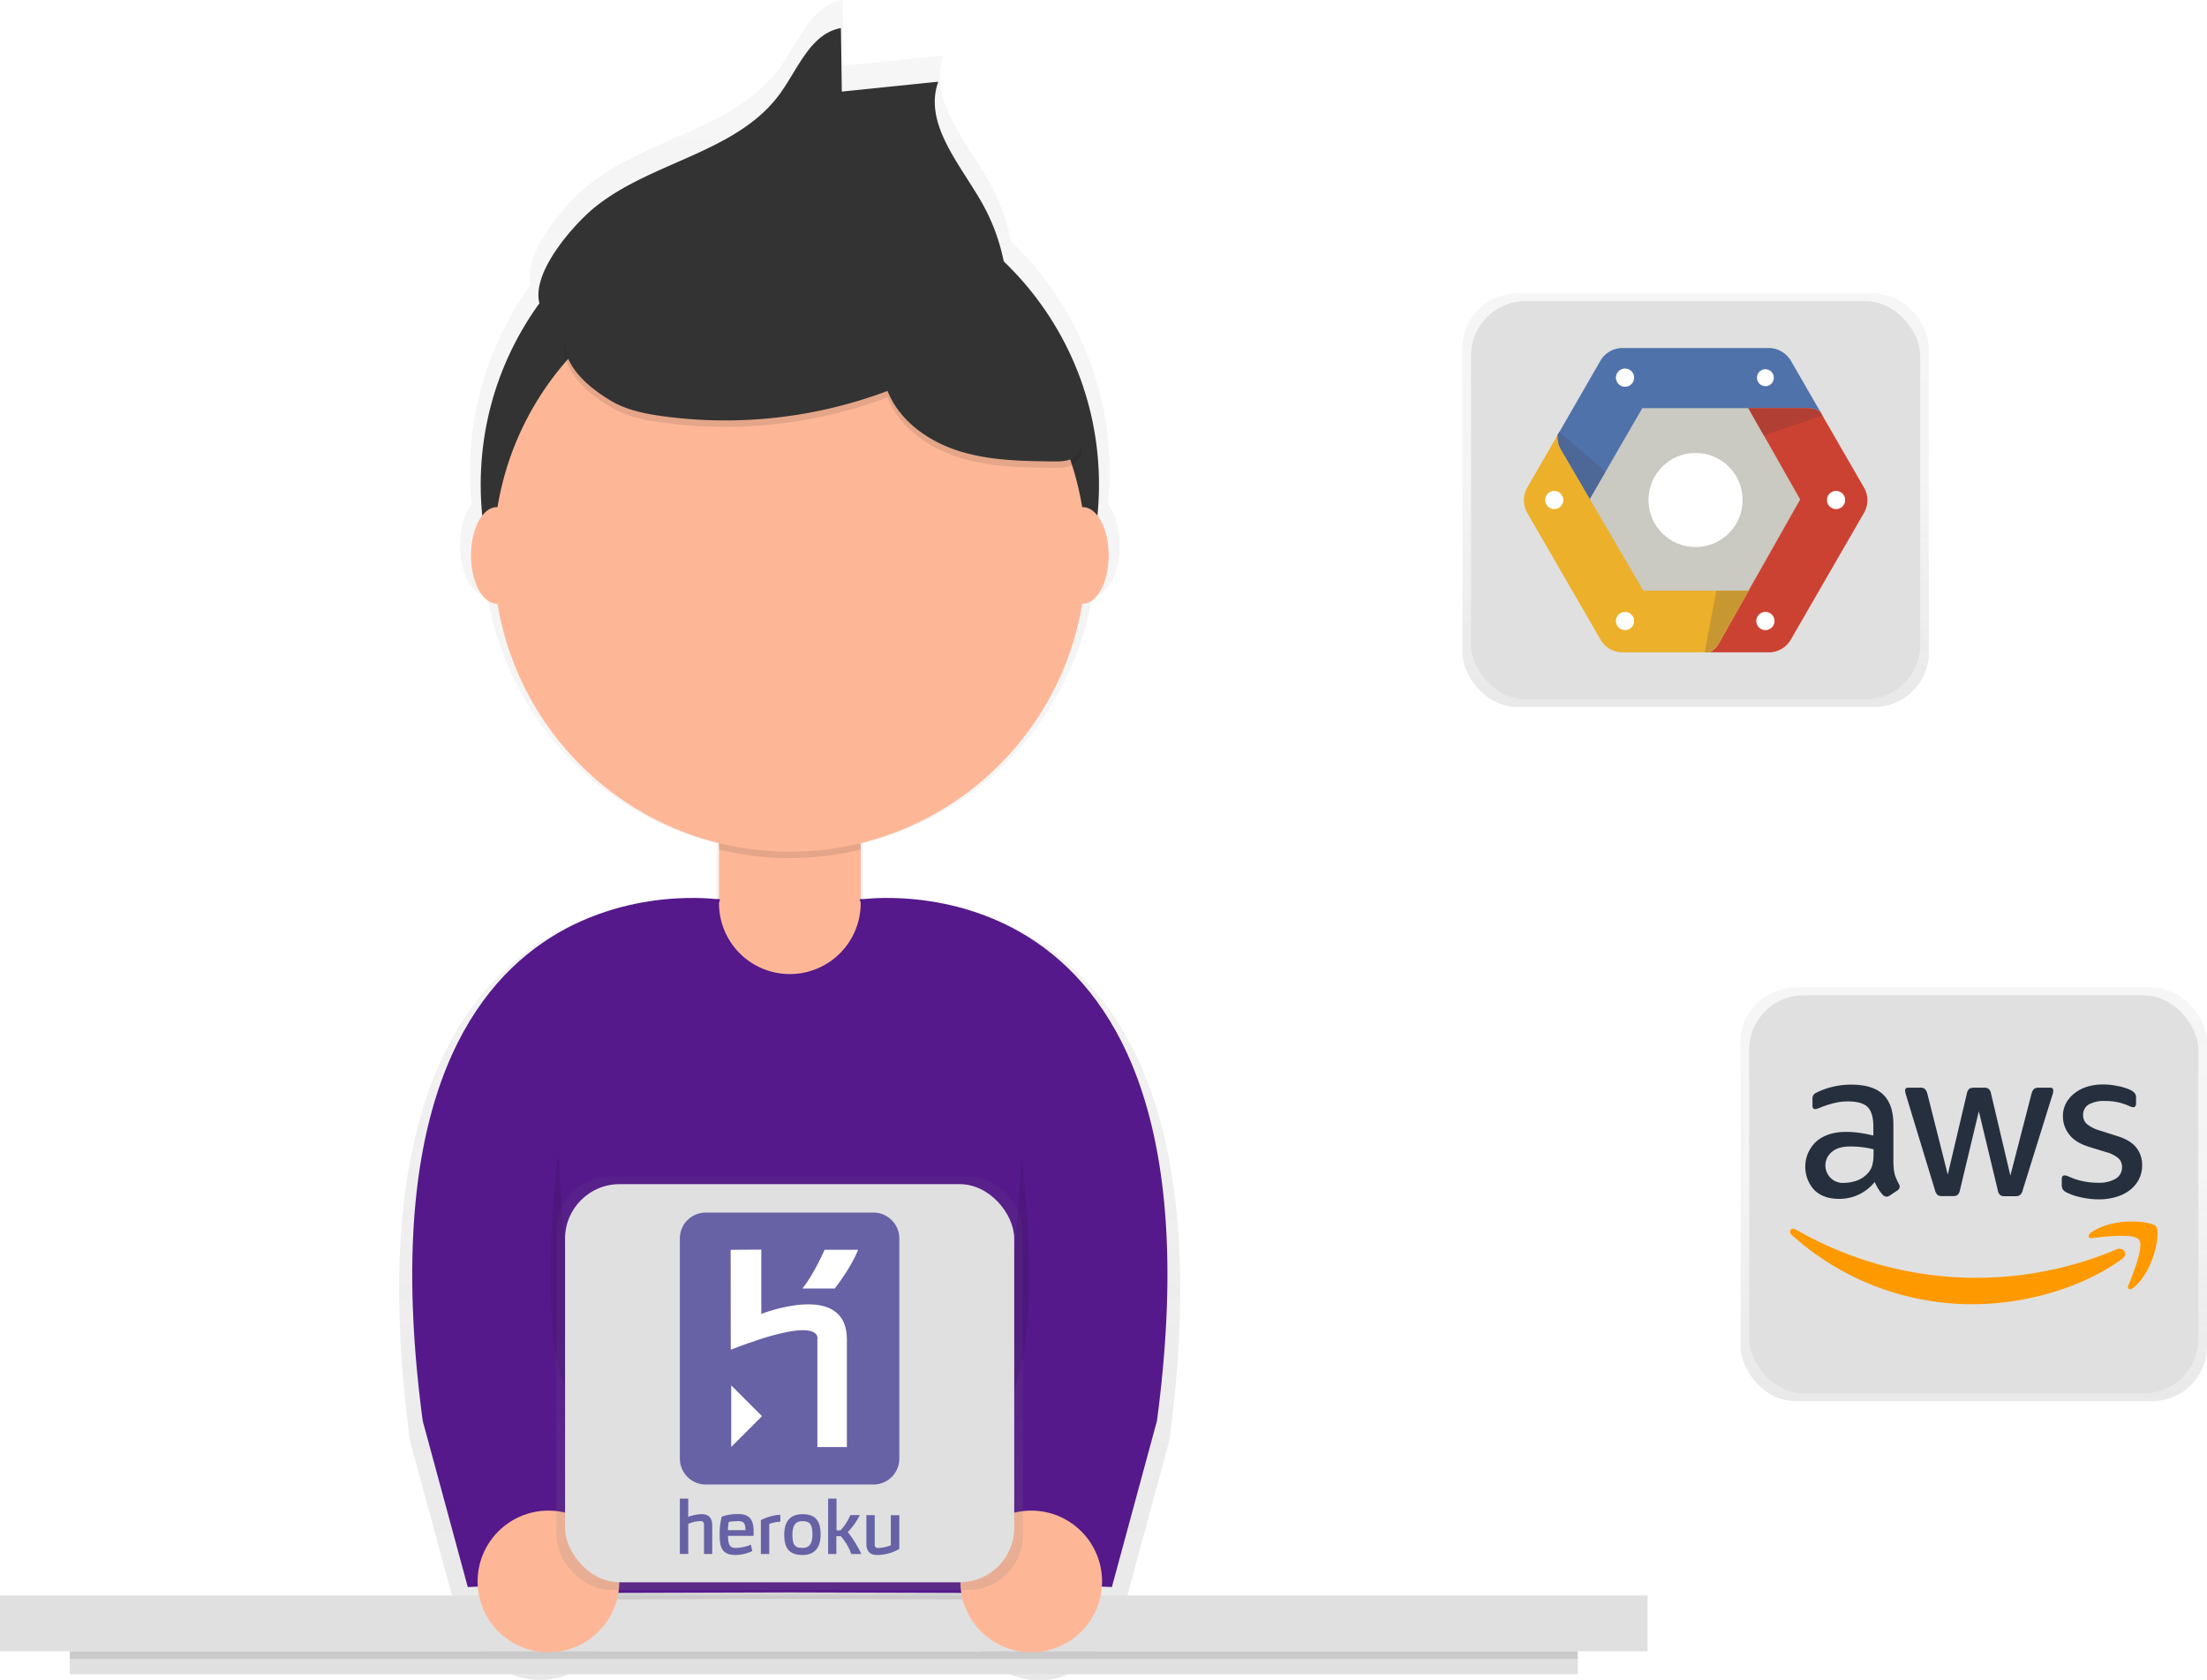 <svg xmlns="http://www.w3.org/2000/svg" xmlns:xlink="http://www.w3.org/1999/xlink" width="864.81" height="658.45" xmlns:v="https://vecta.io/nano"><defs><linearGradient id="A" x1="477.09" x2="477.09" y1="779.22" y2="120.78" gradientUnits="userSpaceOnUse"><stop offset="0" stop-color="gray" stop-opacity=".25"/><stop offset=".54" stop-color="gray" stop-opacity=".12"/><stop offset="1" stop-color="gray" stop-opacity=".1"/></linearGradient><linearGradient id="B" x1="309.42" x2="309.42" y1="623" y2="461" xlink:href="#A"/><linearGradient id="C" x1="773.42" x2="773.42" y1="549" y2="387" xlink:href="#A"/><linearGradient id="D" x1="664.42" x2="664.42" y1="277" y2="115" xlink:href="#A"/></defs><path fill="url(#A)" d="M506.4,473.94l-.59-.14V451.2a120.23,120.23,0,0,0,89.79-97.09l.29,0c5.77,0,10.44-8.77,10.44-19.58,0-6.71-1.8-12.62-4.54-16.15q.62-6.2.63-12.57a125,125,0,0,0-38.62-90.49,80.54,80.54,0,0,0-8.87-23.81c-8.9-15.68-23.71-32-17.67-49l-39.1,4-.36-25.76c-12.2,2.19-17.31,16.33-24.55,26.4-17.41,24.22-52.35,27.59-75.46,46.45-7.85,6.41-25.51,25.9-22.19,38.68a124.75,124.75,0,0,0-23.84,73.53q0,6.36.63,12.57c-2.74,3.53-4.54,9.44-4.54,16.15,0,10.82,4.68,19.58,10.44,19.58l.29,0a120.23,120.23,0,0,0,89.79,97.09v22.6l-.59.14C434.32,472.37,298.48,462,328.27,685.4l18.27,67.36,4.07-.16A28.72,28.72,0,0,0,407,757.71c25.87-.09,55.09-.17,70-.17s44.18.09,70,.17a28.72,28.72,0,0,0,56.44-5.11l4.07.16,18.27-67.36C655.71,462,519.86,472.37,506.4,473.94Z" transform="translate(-167.6 -120.78)" opacity=".7"/><g fill="#e0e0e0"><path d="M0 625.16h645.61v21.88H0z"/><path d="M27.36 647.05h590.89V656H27.36z"/></g><path opacity=".1" d="M27.36 647.05h590.89v2.98H27.36zm166.04-20.22l116.09-.34 116.09.34v-12.61H193.4z"/><path fill="#55198b" d="M425.59 624.3l-116.09-.34-116.09.34V464.96c0-64.111 51.969-116.084 116.08-116.09h0a116.09 116.09 0 0 1 116.1 116.09z"/><path fill="#fdb797" d="M298.5 290.83h22a16.76 16.76 0 0 1 16.76 16.76v46.33a27.76 27.76 0 0 1-27.76 27.76h0a27.76 27.76 0 0 1-27.76-27.76v-46.33a16.76 16.76 0 0 1 16.76-16.76z"/><path d="M281.73 332.89a116.17 116.17 0 0 0 55.52 0v-39.54h-55.52z" opacity=".1"/><circle cx="309.5" cy="189.88" r="121.14" fill="#333"/><circle cx="309.5" cy="217.64" r="116.09" fill="#fdb797"/><path fill="#333" d="M232.84 81.41c22.33-18.23 56.11-21.48 72.94-44.9 7-9.73 11.93-23.4 23.73-25.52l.35 24.9 37.79-3.88c-5.83 16.42 8.48 32.23 17.08 47.38a77.93 77.93 0 0 1 10.09 36.68c-13.12 7.88-29.39-.72-44-5.31-14.2-4.46-29.29-4.92-44.17-5.34-7.63-.22-15.35-.42-22.8 1.25-6.53 1.47-12.64 4.34-18.82 6.93-10.05 4.21-41.79 20.09-51.13 9.85-10.58-11.61 10.32-35 18.94-42.04z"/><path d="M239.15 159.42c6.16 3.73 13.4 5.2 20.53 6.18a180.86 180.86 0 0 0 88.11-9.9c4.6 11.66 15.83 19.67 27.77 23.48s24.69 4 37.22 4.15c2.76 0 5.72 0 8-1.53 5.58-3.77 2.88-12.4-.37-18.3l-16.17-29.28c-4.78-8.66-9.7-17.5-17.1-24.06-9.28-8.21-21.6-12.06-33.75-14.49a190.34 190.34 0 0 0-86.64 2.89c-30.22 8.13-69.04 35.78-27.6 60.86z" opacity=".1"/><path fill="#333" d="M239.15 156.9c6.16 3.73 13.4 5.2 20.53 6.18a180.86 180.86 0 0 0 88.11-9.9c4.6 11.66 15.83 19.67 27.77 23.48s24.69 4 37.22 4.15c2.76 0 5.72 0 8-1.53 5.58-3.77 2.88-12.4-.37-18.3l-16.17-29.32c-4.78-8.66-9.7-17.5-17.1-24.06-9.28-8.21-21.6-12.06-33.75-14.49A190.34 190.34 0 0 0 266.75 96c-30.22 8.16-69.04 35.81-27.6 60.9z"/><g fill="#fdb797"><ellipse cx="424.33" cy="217.64" rx="10.1" ry="18.93"/><ellipse cx="194.67" cy="217.64" rx="10.1" ry="18.93"/></g><path d="M336.79 352.49s146.84-22.87 116.56 204.27l-17.66 65.11-50.48-2s32.81-75.71 12.62-126.19-61.04-141.19-61.04-141.19zm-54.59 0s-146.8-22.87-116.56 204.27l17.66 65.11 50.48-2s-32.81-75.71-12.62-126.19 61.04-141.19 61.04-141.19z" fill="#55198b"/><path d="M218.64 452.58s-10.1 78 7.57 100.71m174.14-98.71s10.1 76-7.57 98.71" opacity=".1"/><g fill="#fdb797"><circle cx="404.08" cy="619.68" r="27.76"/><circle cx="214.91" cy="619.68" r="27.76"/></g><rect width="182.77" height="162" x="218.04" y="461" fill="url(#B)" rx="21.34" opacity=".7"/><rect width="176" height="156" x="221.42" y="464" fill="#e0e0e0" rx="21.34"/><path fill="#6762a6" d="M275.85 608.93v-11.71a1.16 1.16 0 0 0-1.32-1.18 12.53 12.53 0 0 0-4.83 1.07v11.79h-3.3v-21.68h3.29v7.16a15.7 15.7 0 0 1 5.29-1.07c3 0 4.11 1.84 4.11 4.36v11.25h-3.26zm9.41-7.08c.11 3.92.88 4.69 3.29 4.69a17 17 0 0 0 5.68-1.26l.55 2.47a15.37 15.37 0 0 1-6.44 1.56c-5.49 0-6.34-3-6.34-7.82a26.07 26.07 0 0 1 .82-7.21 18.82 18.82 0 0 1 6.61-1c4.5 0 5.87 2.5 5.87 6.86v1.67h-10zm4.17-5.79a22.05 22.05 0 0 0-3.84.27 17.45 17.45 0 0 0-.36 3.24h6.86c0-2.28-.41-3.51-2.66-3.51zm12 1.07v11.79h-3.29v-13.27a19 19 0 0 1 7.63-2.11v2.74a14 14 0 0 0-4.33.85zm13 12.18c-4.91 0-7.13-2.41-7.13-7.93 0-5.84 2.93-8.06 7.13-8.06 4.91 0 7.13 2.41 7.13 7.93 0 5.84-2.94 8.06-7.13 8.06zm0-13.25c-2.52 0-3.92 1.45-3.92 5.32 0 4.22 1.18 5.16 3.92 5.16 2.52 0 3.92-1.43 3.92-5.29 0-4.22-1.18-5.18-3.92-5.18zm23 12.86h-3.87a21.44 21.44 0 0 0-4.11-7h-1.73v7h-3.22v-21.7h3.29v12.45h1.54a20 20 0 0 0 3.87-6h3.7a25.74 25.74 0 0 1-4.69 6.64 46.5 46.5 0 0 1 5.29 8.58zm6.17.38c-3 0-4.11-1.84-4.11-4.36v-11.23h3.26v11.66a1.16 1.16 0 0 0 1.32 1.18 13.31 13.31 0 0 0 5-1.07v-11.77h3.33v13.22a17.45 17.45 0 0 1-8.73 2.38zm-1.45-27.61h-65.57a10.16 10.16 0 0 1-10.18-10.15v-86.25c0-5.611 4.549-10.16 10.16-10.16h65.63a10.17 10.17 0 0 1 10.21 10.16v86.25a10.16 10.16 0 0 1-10.17 10.16z"/><path fill="#fff" d="M320.29 567.04v-42.32s2.75-10.13-33.91 4.14c-.07.18-.07-39.14-.07-39.14l12-.07v25.19s33.54-13.21 33.54 10v42.18h-11.56zm6.83-62.15H314.4c4.57-5.59 8.71-15.17 8.71-15.17h13.14s-2.25 6.24-9.15 15.17zm-40.59 62.07v-24.1l12.05 12.05-12.05 12.05z"/><rect width="182.77" height="162" x="682.04" y="387" fill="url(#C)" rx="21.34" opacity=".7"/><rect width="176" height="156" x="685.42" y="390" fill="#e0e0e0" rx="21.34"/><path fill="#252f3e" d="M742 456.22a14.49 14.49 0 0 0 .53 4.26 25.64 25.64 0 0 0 1.53 3.45 2.08 2.08 0 0 1 .34 1.1 1.9 1.9 0 0 1-.91 1.44l-3 2a2.3 2.3 0 0 1-1.25.43 2.2 2.2 0 0 1-1.44-.67 14.82 14.82 0 0 1-1.72-2.25c-.48-.81-1-1.72-1.48-2.83a17.69 17.69 0 0 1-14.08 6.61c-4 0-7.23-1.15-9.58-3.45-5.028-5.491-4.666-14.015.81-19.06 2.92-2.49 6.8-3.74 11.73-3.74a37.92 37.92 0 0 1 5.08.38c1.77.24 3.59.62 5.51 1.05v-3.5c0-3.64-.77-6.18-2.25-7.66s-4.12-2.2-7.81-2.2a21.79 21.79 0 0 0-5.17.62 38.16 38.16 0 0 0-5.17 1.63 13.74 13.74 0 0 1-1.68.62 2.94 2.94 0 0 1-.77.14c-.67 0-1-.48-1-1.48v-2.35a3 3 0 0 1 .34-1.68 3.59 3.59 0 0 1 1.34-1 27.57 27.57 0 0 1 6-2.16 29 29 0 0 1 7.47-.91c5.7 0 9.87 1.29 12.55 3.88s4 6.51 4 11.78v15.55zm-19.44 7.28a15.52 15.52 0 0 0 4.93-.86 10.67 10.67 0 0 0 4.55-3.07 7.6 7.6 0 0 0 1.63-3.07 17.19 17.19 0 0 0 .48-4.17v-2a40 40 0 0 0-4.41-.81 36.09 36.09 0 0 0-4.5-.29c-3.21 0-5.56.62-7.14 1.92a6.84 6.84 0 0 0 4.45 12.36zm38.46 5.17a2.67 2.67 0 0 1-1.82-.48 3.9 3.9 0 0 1-1-1.87l-11.25-37a8.39 8.39 0 0 1-.43-1.92 1.05 1.05 0 0 1 1.15-1.2h4.69a2.65 2.65 0 0 1 1.87.48 3.92 3.92 0 0 1 1 1.87l8 31.71 7.47-31.71a3.36 3.36 0 0 1 .91-1.87 3.29 3.29 0 0 1 1.92-.48h3.83a2.88 2.88 0 0 1 1.92.48 3.23 3.23 0 0 1 .91 1.87l7.57 32.09 8.29-32.09a4.11 4.11 0 0 1 1-1.87 3.12 3.12 0 0 1 1.87-.48h4.45a1.06 1.06 0 0 1 1.2 1.2 4.78 4.78 0 0 1-.1.77 6.81 6.81 0 0 1-.34 1.2l-11.54 37a3.67 3.67 0 0 1-1 1.87 3.06 3.06 0 0 1-1.82.48h-4.12a2.88 2.88 0 0 1-1.92-.48 3.4 3.4 0 0 1-.91-1.92l-7.42-30.89-7.38 30.84a3.74 3.74 0 0 1-.91 1.92 3 3 0 0 1-1.92.48zm61.54 1.29a31.69 31.69 0 0 1-7.38-.86 21.79 21.79 0 0 1-5.51-1.92 3.45 3.45 0 0 1-1.48-1.34 3.38 3.38 0 0 1-.29-1.34v-2.44c0-1 .38-1.48 1.1-1.48a2.71 2.71 0 0 1 .86.14c.29.1.72.29 1.2.48a26.05 26.05 0 0 0 5.27 1.68 28.76 28.76 0 0 0 5.7.57 12.92 12.92 0 0 0 7-1.58 5.16 5.16 0 0 0 2.49-4.55 4.66 4.66 0 0 0-1.29-3.35 12 12 0 0 0-4.84-2.49l-6.99-2.16c-3.5-1.1-6.08-2.73-7.66-4.89a11.41 11.41 0 0 1-2.39-6.94 10.66 10.66 0 0 1 1.29-5.32 12.31 12.31 0 0 1 3.45-3.93 15.2 15.2 0 0 1 5-2.49 20.87 20.87 0 0 1 6-.81 24 24 0 0 1 3.21.19c1.1.14 2.11.34 3.11.53s1.87.48 2.73.77a10.45 10.45 0 0 1 2 .86 4.14 4.14 0 0 1 1.44 1.2 2.58 2.58 0 0 1 .43 1.58v2.25c0 1-.38 1.53-1.1 1.53a5 5 0 0 1-1.82-.57 21.91 21.91 0 0 0-9.2-1.87 12.36 12.36 0 0 0-6.37 1.34 4.62 4.62 0 0 0-2.25 4.26 4.52 4.52 0 0 0 1.44 3.4 14.31 14.31 0 0 0 5.27 2.63l6.8 2.16c3.45 1.1 5.94 2.63 7.42 4.6a10.84 10.84 0 0 1 2.2 6.71 12.31 12.31 0 0 1-1.25 5.56 12.88 12.88 0 0 1-3.5 4.21 15.44 15.44 0 0 1-5.32 2.68 22.77 22.77 0 0 1-6.85 1z"/><path d="M831.61 493.22c-15.76 11.64-38.65 17.82-58.33 17.82a105.53 105.53 0 0 1-71.22-27.16c-1.48-1.34-.14-3.16 1.63-2.11a141.44 141.44 0 0 0 125.62 7.81c2.63-1.2 4.89 1.72 2.3 3.64zm6.56-7.45c-2-2.59-13.31-1.25-18.44-.62-1.53.19-1.77-1.15-.38-2.16 9-6.32 23.8-4.5 25.53-2.39s-.48 17-8.91 24c-1.29 1.1-2.54.53-2-.91 1.95-4.71 6.21-15.39 4.2-17.92z" fill="#f90"/><rect width="182.77" height="162" x="573.04" y="115" fill="url(#D)" rx="21.34" opacity=".7"/><rect width="176" height="156" x="576.42" y="118" fill="#e0e0e0" rx="21.34"/><path fill="#cac9c2" d="M639.93 236.63l-23.66-41 23.66-41h47.31l23.66 41-23.66 41h-47.31"/><path fill="#fff" d="M664.4 214.36c-10.184 0-18.44-8.256-18.44-18.44s8.256-18.44 18.44-18.44 18.44 8.256 18.44 18.44c-.011 10.18-8.26 18.429-18.44 18.44"/><path fill="#5072aa" d="M701.48 140.94a10.13 10.13 0 0 0-7.91-4.57h-58.3a10.13 10.13 0 0 0-7.91 4.57l-17 29.5a9.69 9.69 0 0 0 1.06 5.35l11.53 19.71 20.58-35.56h65.06a9.5 9.5 0 0 1 4.76 1.5l-11.84-20.51"/><path fill="#4d6796" d="M611.07 169.16l-.75 1.29a9.7 9.7 0 0 0 1.06 5.35l11.53 19.71 6.13-10.6-18-15.76"/><path fill="#fff" d="M636.77 151.54a3.56 3.56 0 0 1-2.517-6.077 3.56 3.56 0 0 1 6.077 2.517 3.56 3.56 0 0 1-3.56 3.56m58.3-3.56c.022 1.82-1.435 3.313-3.255 3.335s-3.313-1.435-3.335-3.255v-.08c0-1.82 1.475-3.295 3.295-3.295s3.295 1.475 3.295 3.295z"/><path fill="#cc4232" d="M730.62 191.43l-17.31-30a9.5 9.5 0 0 0-4.76-1.5H685.1l20.3 35.78-32.12 56.75a9.28 9.28 0 0 1-3.3 3.16h23.6a10.13 10.13 0 0 0 7.91-4.57l29.15-50.49a10.12 10.12 0 0 0 0-9.13"/><path fill="#b23f33" d="M714.1 162.8l-.78-1.35a9.49 9.49 0 0 0-4.76-1.5H685.1l6.11 10.76 22.89-7.92"/><path fill="#fff" d="M691.77 246.9a3.56 3.56 0 0 1-2.517-6.077 3.56 3.56 0 0 1 6.077 2.517 3.56 3.56 0 0 1-3.56 3.56m27.69-47.42a3.56 3.56 0 0 1-2.517-6.077 3.56 3.56 0 0 1 6.077 2.517 3.56 3.56 0 0 1-3.56 3.56"/><path fill="#ecb02a" d="M643.95 231.48L611.4 175.8a9.7 9.7 0 0 1-1.06-5.35l-12.11 21a10.13 10.13 0 0 0 0 9.13l29.17 50.47a10.13 10.13 0 0 0 7.91 4.56H670a9.28 9.28 0 0 0 3.3-3.16l11.88-21h-41.23"/><path fill="#c79732" d="M667.99 255.62h2a9.27 9.27 0 0 0 3.3-3.16l11.88-21h-12.63l-4.55 24.14"/><path fill="#fff" d="M636.77 246.9a3.56 3.56 0 0 1-2.517-6.077 3.56 3.56 0 0 1 6.077 2.517 3.56 3.56 0 0 1-3.56 3.56m-27.74-47.42a3.56 3.56 0 0 1-2.517-6.077 3.56 3.56 0 0 1 6.077 2.517 3.56 3.56 0 0 1-3.56 3.56"/></svg>